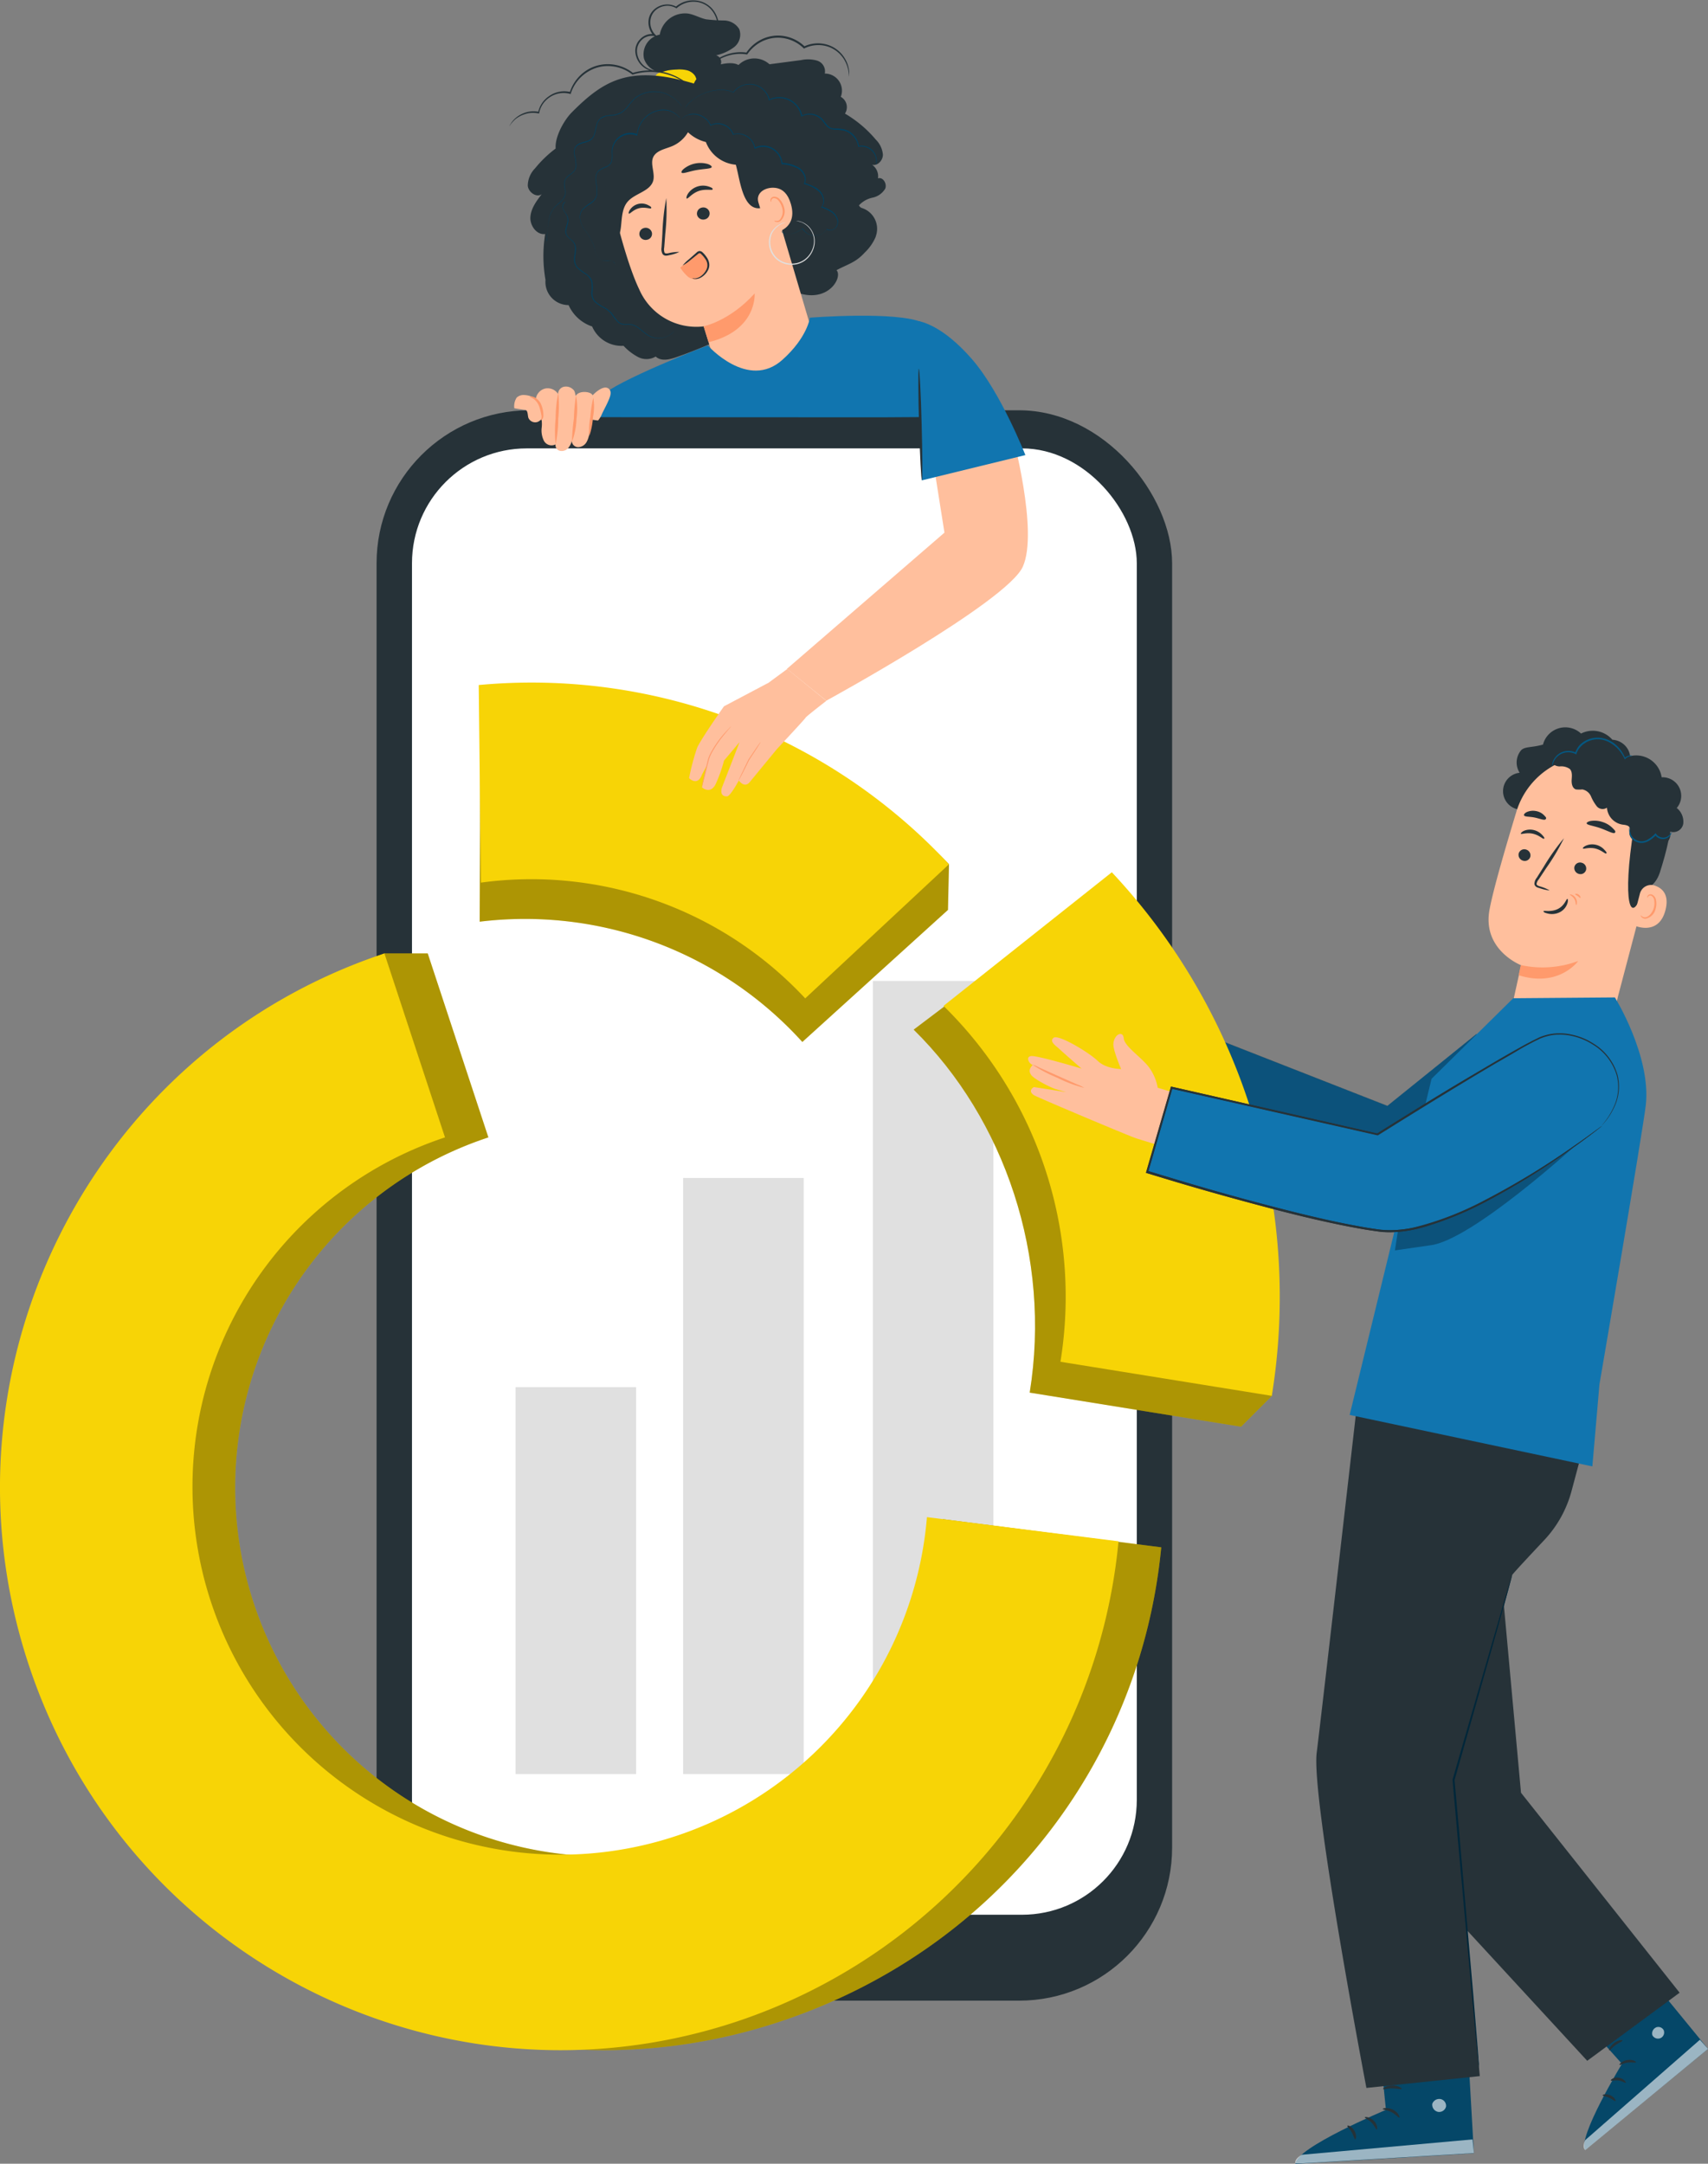 <svg xmlns="http://www.w3.org/2000/svg" viewBox="0 0 339.41 429.91"><rect x="0" y="0" width="339.41" height="429.91" fill="#808080" stroke="none"/><defs><style>.cls-1{fill:#263238;}.cls-2{fill:#fff;}.cls-3{fill:#e0e0e0;}.cls-4{fill:#1175af;}.cls-5{opacity:0.3;}.cls-6{fill:#f7d406;}.cls-7{fill:#ffbf9d;}.cls-8{fill:#ff9a6c;}.cls-9{fill:#045882;}.cls-10{fill:#054768;}.cls-11{opacity:0.6;}.cls-12{fill:#01273a;}.cls-13{fill:#024160;}</style></defs><g id="Device"><rect class="cls-1" x="74.83" y="81.52" width="158.09" height="315.99" rx="30.41"></rect><rect class="cls-2" x="81.87" y="89.09" width="144.03" height="291.35" rx="22.82"></rect><rect class="cls-3" x="102.45" y="275.62" width="23.96" height="76.87"></rect><rect class="cls-3" x="135.75" y="234.05" width="23.96" height="118.44"></rect><rect class="cls-3" x="173.45" y="194.9" width="23.96" height="157.59"></rect></g><g id="Character_4" data-name="Character 4"><polygon class="cls-4" points="293.38 205.46 275.7 219.74 243.06 206.96 235.86 220.74 271.49 238.59 293.06 234.12 302.55 212.27 293.38 205.46"></polygon><path class="cls-1" d="M527.29,293.17h0l-35.64-17.85h0l7.21-13.8h0l32.65,12.78L549.16,260h0l9.18,6.83h0l-9.49,21.87h0ZM549.17,260l-17.66,14.28h0l-32.64-12.78-7.18,13.74,35.61,17.84,21.56-4.47,9.47-21.82Z" transform="translate(-255.8 -54.56)"></path><g class="cls-5"><polygon points="293.38 205.46 275.7 219.74 243.06 206.96 235.86 220.74 271.49 238.59 293.06 234.12 302.55 212.27 293.38 205.46"></polygon></g><path class="cls-6" d="M470.63,234l-33.27,25.14c18.1,17.78,27.41,45.17,23.06,72.12l42,6.77,6.11-6.11C512.6,294.88,494.49,259.51,470.63,234Z" transform="translate(-255.8 -54.56)"></path><g class="cls-5"><path d="M470.63,234l-33.27,25.14c18.1,17.78,27.41,45.17,23.06,72.12l42,6.77,6.11-6.11C512.6,294.88,494.49,259.51,470.63,234Z" transform="translate(-255.8 -54.56)"></path></g><path class="cls-6" d="M476.74,227.87l-33.45,26.55a80.88,80.88,0,0,1,23.24,70.71l42,6.77A123.28,123.28,0,0,0,476.74,227.87Z" transform="translate(-255.8 -54.56)"></path><path class="cls-1" d="M579.63,204.25a3.79,3.79,0,0,0-3.42-2.71,5.16,5.16,0,0,0-6.23-1.23,4.58,4.58,0,0,0-7.56,2.19c-2.19.63-3.58.35-4.34,1.12a3.78,3.78,0,0,0-.3,4.48,3.68,3.68,0,0,0,0,7.32L578,208.31A3.78,3.78,0,0,0,579.63,204.25Z" transform="translate(-255.8 -54.56)"></path><path class="cls-7" d="M557.14,215.81a15.62,15.62,0,0,1,18.27-10.72l.79.17c8.42,2.36,11.12,10.82,8.54,19.16l-7.42,28.12L577,253.9l-20.53-.34,1.6-7.22s-7.92-3.06-6.23-11.28C552.6,231.09,554.94,223.06,557.14,215.81Z" transform="translate(-255.8 -54.56)"></path><path class="cls-8" d="M558,246.31a20.36,20.36,0,0,0,11.42-.81s-3.81,5.35-11.83,2.83Z" transform="translate(-255.8 -54.56)"></path><path class="cls-1" d="M557.59,224.15a1.2,1.2,0,0,0,.88,1.42,1.14,1.14,0,0,0,1.43-.79,1.2,1.2,0,0,0-.87-1.43A1.15,1.15,0,0,0,557.59,224.15Z" transform="translate(-255.8 -54.56)"></path><path class="cls-1" d="M558,220.21c.11.18,1.14-.28,2.4,0s2,1.1,2.21,1,0-.36-.34-.74a3.33,3.33,0,0,0-1.74-1,3.16,3.16,0,0,0-1.95.19C558.16,219.88,558,220.12,558,220.21Z" transform="translate(-255.8 -54.56)"></path><path class="cls-1" d="M568.67,226.77a1.2,1.2,0,0,0,.87,1.42,1.14,1.14,0,0,0,1.44-.79,1.18,1.18,0,0,0-.87-1.42A1.15,1.15,0,0,0,568.67,226.77Z" transform="translate(-255.8 -54.56)"></path><path class="cls-1" d="M570.35,223.14c.11.18,1.14-.28,2.4,0s2,1.11,2.22,1,0-.36-.35-.74a3.3,3.3,0,0,0-1.73-1,3.14,3.14,0,0,0-1.95.19C570.49,222.8,570.3,223.05,570.35,223.14Z" transform="translate(-255.8 -54.56)"></path><path class="cls-1" d="M563.75,231.48a8.44,8.44,0,0,0-2-.82c-.31-.1-.6-.23-.61-.46a1.72,1.72,0,0,1,.43-.91l1.48-2.24a42.53,42.53,0,0,0,3.53-5.94,44,44,0,0,0-4,5.64L561.16,229a1.91,1.91,0,0,0-.44,1.22.84.84,0,0,0,.43.59,1.9,1.9,0,0,0,.53.19A8.42,8.42,0,0,0,563.75,231.48Z" transform="translate(-255.8 -54.56)"></path><path class="cls-1" d="M567.27,233.16c-.21-.06-.51,1.31-1.89,2s-2.8.25-2.85.44.26.33.87.48a3.48,3.48,0,0,0,2.37-.28,3.05,3.05,0,0,0,1.49-1.72C567.44,233.54,567.36,233.17,567.27,233.16Z" transform="translate(-255.8 -54.56)"></path><path class="cls-1" d="M571.1,218.13c0,.37,1.34.48,2.78,1s2.55,1.16,2.81.9,0-.5-.43-.93a4.81,4.81,0,0,0-2-1.21,4.94,4.94,0,0,0-2.3-.22C571.41,217.75,571.08,218,571.1,218.13Z" transform="translate(-255.8 -54.56)"></path><path class="cls-1" d="M558.65,216.56c.15.33,1.09.22,2.13.44s1.89.61,2.15.35.05-.44-.28-.79a2.94,2.94,0,0,0-1.63-.85,3.05,3.05,0,0,0-1.82.2C558.76,216.13,558.58,216.4,558.65,216.56Z" transform="translate(-255.8 -54.56)"></path><path class="cls-1" d="M558.74,211.7s3.28-4.66,6-5.32c3.31-.8,3.88,2.77,6.91,2.59s6.19-.94,8.63,1.9c2.66,3.11.8,4.48.2,8.16-2.4,14.91-.62,19.66,1.66,12.89.25-.74,2.49-.89,3.5-4,1.31-4.08,2.58-9.11,2.29-12.27-.24-2.66-1.29-4.69-3.42-7.14-3.37-3.88-8.88-5.14-12.72-5.58S559.8,205.2,558.74,211.7Z" transform="translate(-255.8 -54.56)"></path><path class="cls-7" d="M581.68,232.11a2.29,2.29,0,0,1,2.87-1.62c1.5.48,3,1.72,2.22,4.85-1.4,5.57-6.69,3-6.66,2.85S581.08,234.43,581.68,232.11Z" transform="translate(-255.8 -54.56)"></path><path class="cls-8" d="M581.84,236.4s.08.1.23.21a.94.94,0,0,0,.72.2c.64-.07,1.37-.88,1.65-1.87a3.49,3.49,0,0,0,.08-1.46,1.16,1.16,0,0,0-.55-.93.5.5,0,0,0-.63.13c-.12.13-.11.25-.14.26s-.1-.13,0-.35a.63.63,0,0,1,.31-.29.79.79,0,0,1,.57,0,1.42,1.42,0,0,1,.8,1.12,3.36,3.36,0,0,1-.06,1.63,2.57,2.57,0,0,1-2,2.05,1,1,0,0,1-.85-.37C581.82,236.54,581.82,236.41,581.84,236.4Z" transform="translate(-255.8 -54.56)"></path><path class="cls-1" d="M583.94,221.24a5.61,5.61,0,0,1-2.61.58,1.88,1.88,0,0,1-1.75-1.73c0-.41.21-.84,0-1.19s-.82-.44-1.3-.49a3.66,3.66,0,0,1-3.15-3.37,1.53,1.53,0,0,1-2-.25,8.47,8.47,0,0,1-1.17-2,2.37,2.37,0,0,0-1.72-1.38,6,6,0,0,1-1.27,0c-.73-.23-.9-1.17-.85-1.92s.15-1.63-.39-2.16a3,3,0,0,0-2-.49c-.7,0-1.54-.4-1.57-1.1a1.4,1.4,0,0,1,.47-1,3.73,3.73,0,0,1,4.59-.44,5,5,0,0,1,9.24,1A5.11,5.11,0,0,1,586,209,3.7,3.7,0,0,1,589,215.1a3.48,3.48,0,0,1,1.29,3.14,2,2,0,0,1-2.66,1.53,2,2,0,0,1-3.9,1.24" transform="translate(-255.8 -54.56)"></path><path class="cls-9" d="M588,219.85s0,.49-.58,1a1.83,1.83,0,0,1-1.27.42,2,2,0,0,1-1.49-.81l.24,0a5.67,5.67,0,0,1-1.42,1.15,3.36,3.36,0,0,1-1.16.41,2.2,2.2,0,0,1-1.15-.14,2.28,2.28,0,0,1-1.42-1.28,3.31,3.31,0,0,1-.2-1.26,1.15,1.15,0,0,1,.06-.46s0,.16.07.45a3.91,3.91,0,0,0,.29,1.18,2.33,2.33,0,0,0,3.35.81,5.83,5.83,0,0,0,1.35-1.08l.13-.14.11.16a1.73,1.73,0,0,0,1.26.72,1.63,1.63,0,0,0,1.13-.31A2.7,2.7,0,0,0,588,219.85Z" transform="translate(-255.8 -54.56)"></path><path class="cls-9" d="M580.19,204.75s-.15,0-.42.06a1.87,1.87,0,0,0-1,.55l-.09.09-.06-.12a7.07,7.07,0,0,0-2.23-2.78,5.72,5.72,0,0,0-2.1-1,4.7,4.7,0,0,0-4.22,1.2,3.77,3.77,0,0,0-1,1.55l0,.17-.16-.08a3.17,3.17,0,0,0-2.39-.22,3.13,3.13,0,0,0-1.57,1.08,4.11,4.11,0,0,0-.71,1.59s0-.17,0-.48a3.15,3.15,0,0,1,.53-1.22,3.29,3.29,0,0,1,1.64-1.22,3.44,3.44,0,0,1,2.61.2l-.22.09a4.17,4.17,0,0,1,1-1.7,5,5,0,0,1,1.82-1.11,4.91,4.91,0,0,1,2.7-.16,5.7,5.7,0,0,1,2.2,1,6.8,6.8,0,0,1,2.22,2.94l-.14,0a2,2,0,0,1,1.14-.52A.87.87,0,0,1,580.19,204.75Z" transform="translate(-255.8 -54.56)"></path><path class="cls-8" d="M569,234.39c-.09,0,0-.62-.36-1.21s-.93-.8-.9-.89.18,0,.42.05a1.61,1.61,0,0,1,.76.67,1.65,1.65,0,0,1,.24,1C569.14,234.26,569.05,234.4,569,234.39Z" transform="translate(-255.8 -54.56)"></path><path class="cls-8" d="M569.85,233c-.09,0-.25-.21-.52-.4s-.54-.3-.53-.39.38-.15.73.12S569.93,232.93,569.85,233Z" transform="translate(-255.8 -54.56)"></path><path class="cls-7" d="M485.86,270.69a9.77,9.77,0,0,0-1.62-3.91c-1.38-2-5-4.28-5.13-5.9s-1.92-.86-2.06,1.09c-.09,1.25,1.54,5,1.54,5s-3,0-4.67-1.63-7.79-5.33-8.75-4.58.57,1.66,1.21,2.28,4.35,3.84,4.35,3.84-8.76-2.62-10-2.49-.37,1.54.18,1.7c.35.11-1.05.75-.24,2,.55.87,4,2.61,5,2.89l2,.57-6.41-1s-1.34.7,0,1.61c.61.4,18.81,8.08,20.26,8.55,2.5.81,6.09,1.84,6.09,1.84l2.81-10.51Z" transform="translate(-255.8 -54.56)"></path><path class="cls-8" d="M460.93,266.08a28.58,28.58,0,0,0,5,2.63,26,26,0,0,0,5.33,2,7.33,7.33,0,0,0-1.5-.72l-3.66-1.63-3.66-1.64A7.49,7.49,0,0,0,460.93,266.08Z" transform="translate(-255.8 -54.56)"></path><path class="cls-10" d="M547.15,455.39l1.54,27-35.48,2.13c0-3.22,18-10.75,18-10.75l-1.74-17.23Z" transform="translate(-255.8 -54.56)"></path><g class="cls-11"><path class="cls-2" d="M542.05,471.62a1.37,1.37,0,0,1,1.1,1.5,1.4,1.4,0,0,1-1.57,1.05,1.45,1.45,0,0,1-1.16-1.6,1.47,1.47,0,0,1,1.76-.92" transform="translate(-255.8 -54.56)"></path></g><g class="cls-11"><path class="cls-2" d="M548.69,482.35l-.27-2.71-33.91,3.05s-1.54.74-1.3,1.79Z" transform="translate(-255.8 -54.56)"></path></g><path class="cls-1" d="M530.58,473.59c0,.17.89.19,1.78.66s1.38,1.14,1.53,1.07-.16-1-1.24-1.57S530.54,473.44,530.58,473.59Z" transform="translate(-255.8 -54.56)"></path><path class="cls-1" d="M527,475.27c0,.16.74.39,1.37,1.05s.85,1.38,1,1.36.23-.95-.57-1.75S527,475.11,527,475.27Z" transform="translate(-255.8 -54.56)"></path><path class="cls-1" d="M525.1,479.61c.16,0,.35-.81-.15-1.68s-1.33-1.18-1.4-1,.47.59.87,1.31S524.93,479.6,525.1,479.61Z" transform="translate(-255.8 -54.56)"></path><path class="cls-1" d="M530.65,469.62c.08.15.86-.13,1.84-.12s1.77.25,1.85.1-.69-.68-1.85-.67S530.55,469.5,530.65,469.62Z" transform="translate(-255.8 -54.56)"></path><path class="cls-1" d="M531.24,465.59a3.51,3.51,0,0,0,1.78-.11,8.22,8.22,0,0,0,1.82-.65,6.71,6.71,0,0,0,1-.58,2.1,2.1,0,0,0,.51-.42.68.68,0,0,0,0-.88,1,1,0,0,0-.78-.33,2.34,2.34,0,0,0-.66.13,6.68,6.68,0,0,0-1.09.42,6.54,6.54,0,0,0-1.57,1.12c-.78.77-1,1.4-1,1.42s.45-.48,1.25-1.13a7.2,7.2,0,0,1,1.53-.94,7.35,7.35,0,0,1,1-.35c.37-.12.69-.14.8,0s0,.08,0,.19a1.77,1.77,0,0,1-.37.31c-.31.21-.61.4-.91.57a10.32,10.32,0,0,1-1.68.72A13,13,0,0,0,531.24,465.59Z" transform="translate(-255.8 -54.56)"></path><path class="cls-1" d="M531.48,465.81c.07,0,.37-.58.37-1.65a5,5,0,0,0-.36-1.82,5.47,5.47,0,0,0-.51-1,1.46,1.46,0,0,0-1.19-.78.82.82,0,0,0-.71.51,2,2,0,0,0-.15.63,3.52,3.52,0,0,0,.07,1.13,3.86,3.86,0,0,0,.87,1.69c.75.83,1.48,1,1.49.92s-.57-.36-1.15-1.17a3.69,3.69,0,0,1-.66-1.54,3.14,3.14,0,0,1,0-1c0-.36.16-.66.3-.63s.49.24.66.51a5.54,5.54,0,0,1,.49.88,5.67,5.67,0,0,1,.45,1.66C531.53,465.17,531.39,465.8,531.48,465.81Z" transform="translate(-255.8 -54.56)"></path><path class="cls-10" d="M580,443.08l15.21,18.57-24.39,20.08c-1.67-2.31,7.29-17.11,7.29-17.11l-10.26-11.48Z" transform="translate(-255.8 -54.56)"></path><g class="cls-11"><path class="cls-2" d="M584.82,457.41a1.22,1.22,0,0,1,1.58.51,1.23,1.23,0,0,1-.58,1.57,1.27,1.27,0,0,1-1.66-.54,1.3,1.3,0,0,1,.78-1.58" transform="translate(-255.8 -54.56)"></path></g><g class="cls-11"><path class="cls-2" d="M595.21,461.65l-1.61-1.81-22.78,19.93s-.72,1.34,0,2Z" transform="translate(-255.8 -54.56)"></path></g><path class="cls-1" d="M577.62,464.83c.09.11.73-.33,1.62-.45s1.58.09,1.66-.05-.64-.63-1.71-.47S577.51,464.75,577.62,464.83Z" transform="translate(-255.8 -54.56)"></path><path class="cls-1" d="M575.89,467.93c.06.13.73-.1,1.53,0s1.33.55,1.44.45-.33-.8-1.33-1S575.8,467.82,575.89,467.93Z" transform="translate(-255.8 -54.56)"></path><path class="cls-1" d="M576.82,472c.13-.06-.17-.76-1-1.12s-1.58-.15-1.55,0,.64.18,1.31.49S576.7,472.1,576.82,472Z" transform="translate(-255.8 -54.56)"></path><path class="cls-1" d="M575.59,461.94c.13.06.55-.54,1.26-1.05s1.4-.75,1.38-.9-.85-.13-1.68.49S575.46,461.9,575.59,461.94Z" transform="translate(-255.8 -54.56)"></path><path class="cls-1" d="M573.91,458.73s.56-.27,1.21-1a7.62,7.62,0,0,0,1-1.42,7.91,7.91,0,0,0,.41-.93,2.07,2.07,0,0,0,.14-.57.61.61,0,0,0-.44-.65.84.84,0,0,0-.73.18,1.81,1.81,0,0,0-.41.43,6.07,6.07,0,0,0-.56.87,5.69,5.69,0,0,0-.55,1.63,2.53,2.53,0,0,0,.06,1.53c.08,0,.07-.59.31-1.47a6.19,6.19,0,0,1,1.14-2.26c.2-.28.42-.46.58-.4s.07,0,.08.15a1.75,1.75,0,0,1-.11.42c-.11.31-.23.6-.36.88a9.26,9.26,0,0,1-.82,1.4A10.69,10.69,0,0,0,573.91,458.73Z" transform="translate(-255.8 -54.56)"></path><path class="cls-1" d="M574.2,458.77a2.33,2.33,0,0,0-.6-1.38,4.76,4.76,0,0,0-1.21-1.13,5.67,5.67,0,0,0-.89-.44,1.32,1.32,0,0,0-1.27.06.75.75,0,0,0-.24.74,2,2,0,0,0,.22.53,3.55,3.55,0,0,0,.65.78,3.5,3.5,0,0,0,1.5.76,2.12,2.12,0,0,0,1.56-.12,14,14,0,0,1-1.44-.24,3.26,3.26,0,0,1-1.28-.76,3,3,0,0,1-.53-.69c-.17-.27-.23-.55-.11-.61a.91.91,0,0,1,.74,0,4.39,4.39,0,0,1,.82.38,5.15,5.15,0,0,1,1.18.95C573.9,458.28,574.12,458.8,574.2,458.77Z" transform="translate(-255.8 -54.56)"></path><path class="cls-1" d="M571.89,336.62l-3.8,14.2a22.85,22.85,0,0,1-5.43,9.75c-2.68,2.85-5.84,6.23-6.35,6.9l-11.56,43,5.11,56.59-22.53,2.35s-11-57.57-9.88-66.58,8-69.11,8-69.11l2.25-4.24Z" transform="translate(-255.8 -54.56)"></path><polygon class="cls-1" points="298.44 314.5 302.25 356.2 333.77 395.93 315.41 409.46 273.18 363.63 270.78 308.92 298.44 314.5"></polygon><path class="cls-12" d="M556.31,367.47s0,.06-.08.2l-.19.59c-.17.55-.4,1.32-.7,2.31-.59,2-1.45,4.95-2.51,8.58-2.12,7.32-5.05,17.5-8.38,29v.07c.21,2.44.44,5,.67,7.59,1.24,13.75,2.36,26.2,3.18,35.24.42,4.48.77,8.12,1,10.67.12,1.24.22,2.21.29,2.9q.06.46.09.75c0,.17,0,.26,0,.26a.86.86,0,0,0,0-.26c0-.19,0-.44,0-.76-.06-.69-.13-1.66-.22-2.9l-.88-10.69c-.79-9-1.87-21.49-3.06-35.25-.24-2.6-.46-5.15-.68-7.58v.07c3.28-11.55,6.17-21.74,8.25-29.08l2.39-8.61.63-2.33c.07-.25.12-.45.16-.6S556.31,367.47,556.31,367.47Z" transform="translate(-255.8 -54.56)"></path><path class="cls-4" d="M576.71,252.74s7.22,11.66,6.14,21.38c-.54,4.91-9.21,55.49-9.21,55.49l-1.41,16.31L524,335.69l6-24.58,10.28-42.21,16.23-16Z" transform="translate(-255.8 -54.56)"></path><g class="cls-5"><path d="M569.39,281.69S548.14,301.16,539.93,302L533,303l.6-3.91Z" transform="translate(-255.8 -54.56)"></path></g><path class="cls-4" d="M574.13,278.18S545.06,301,530,299.06s-46.2-11.66-46.2-11.66l4.85-16.73,40.92,9.27S556,263.38,561.77,260.8C570.29,257,583.75,267.19,574.13,278.18Z" transform="translate(-255.8 -54.56)"></path><path class="cls-1" d="M574.13,278.18l.22-.24c.14-.17.34-.42.61-.73a14.2,14.2,0,0,0,1.85-3.19,9.36,9.36,0,0,0,.43-5.85,10.81,10.81,0,0,0-4.76-6.24,12.78,12.78,0,0,0-4.36-1.8,10.47,10.47,0,0,0-2.52-.26,9.46,9.46,0,0,0-2.62.36,10,10,0,0,0-1.3.45l-1.24.61c-.82.43-1.66.86-2.5,1.34-1.68.93-3.4,1.92-5.17,2.95-7.07,4.15-14.91,8.95-23.34,14.2l.14,0-40.92-9.3-.19,0,0,.19c-.23.81-.49,1.69-.74,2.57-1.41,4.85-2.79,9.63-4.11,14.16l-.05.19.19.06c6.58,2,13,3.88,19.21,5.56s12.19,3.22,17.92,4.43c2.87.61,5.67,1.16,8.41,1.54a20.44,20.44,0,0,0,8-.47,61.09,61.09,0,0,0,13.36-5.2,151.31,151.31,0,0,0,17.53-10.79c2-1.4,3.47-2.52,4.47-3.28l1.14-.89.37-.31-.4.28-1.15.85c-1,.75-2.54,1.85-4.52,3.23A155.09,155.09,0,0,1,550.5,293.2a61.11,61.11,0,0,1-13.31,5.14,20.24,20.24,0,0,1-7.9.44c-2.73-.38-5.52-.94-8.38-1.55-5.72-1.23-11.7-2.77-17.9-4.45s-12.61-3.56-19.19-5.58l.14.25c1.31-4.53,2.7-9.31,4.1-14.16.26-.88.51-1.76.75-2.57l-.25.15,40.93,9.26h.07l.07,0c8.42-5.26,16.25-10.08,23.3-14.24,1.76-1,3.48-2,5.15-3,.84-.48,1.67-.91,2.49-1.35l1.23-.6a9.78,9.78,0,0,1,1.25-.44,9,9,0,0,1,2.55-.37,11.13,11.13,0,0,1,2.47.24,12.66,12.66,0,0,1,4.28,1.75,10.67,10.67,0,0,1,4.72,6.1,9.29,9.29,0,0,1-.37,5.76,14.72,14.72,0,0,1-1.79,3.19l-.59.75Z" transform="translate(-255.8 -54.56)"></path><path class="cls-1" d="M551.25,266.66l-.4.2c-.26.13-.65.33-1.15.61-1,.55-2.48,1.4-4.37,2.52-3.77,2.24-9.19,5.58-15.88,9.83l.11,0-40.91-9.33-.18,0-.05.18-4.86,16.73-.05.19.19.06,6,1.82c6,1.79,12,3.44,17.69,4.95s11.31,2.87,16.67,3.9c1.35.24,2.66.51,4,.69l2,.29a16.25,16.25,0,0,0,2,.1,27.26,27.26,0,0,0,7.43-1.24,70.27,70.27,0,0,0,12.42-5.28,152.21,152.21,0,0,0,16.57-10.34c1.88-1.33,3.31-2.41,4.27-3.15l1.09-.85.36-.3s-.13.08-.38.27l-1.12.82c-1,.71-2.42,1.77-4.31,3.08a159.85,159.85,0,0,1-16.62,10.21,69.4,69.4,0,0,1-12.38,5.21A27.16,27.16,0,0,1,532,299a15.6,15.6,0,0,1-1.93-.1l-1.95-.29c-1.31-.18-2.63-.47-4-.7-5.34-1-10.9-2.42-16.63-3.92s-11.65-3.17-17.68-5l-6-1.81.14.25c1.66-5.75,3.28-11.34,4.84-16.73l-.24.14,40.94,9.22h0l.05,0c6.67-4.28,12.07-7.66,15.81-9.94,1.87-1.14,3.33-2,4.33-2.58l1.13-.65C551.12,266.75,551.25,266.66,551.25,266.66Z" transform="translate(-255.8 -54.56)"></path></g><g id="Character_3" data-name="Character 3"><path class="cls-1" d="M383.76,66.16a4,4,0,0,1,3.15-4.72,5.09,5.09,0,0,1,5.66-4.18c1.23.21,2.33.88,3.55,1.14a32.77,32.77,0,0,0,3.58.23,3.61,3.61,0,0,1,3,1.71,3.15,3.15,0,0,1-1,3.57,9.1,9.1,0,0,1-3.6,1.64,1.38,1.38,0,0,1,1,1.54,2.73,2.73,0,0,1-1,1.67,6.06,6.06,0,0,1-6.24,1l-3-1A4,4,0,0,1,383.76,66.16Z" transform="translate(-255.8 -54.56)"></path><path class="cls-6" d="M392.37,71.94a1.33,1.33,0,0,0,1.65-.62,1.77,1.77,0,0,0-.2-1.82,2.77,2.77,0,0,0-1.61-1,6.52,6.52,0,0,0-1.92-.12,12.17,12.17,0,0,0-3,.45,2.32,2.32,0,0,0-.94.47,1,1,0,0,0-.34.94c.12.49.66.71,1.14.86a31.39,31.39,0,0,0,5.43,1.14" transform="translate(-255.8 -54.56)"></path><path class="cls-1" d="M393.66,71.21c1.35-3.26,7-4.87,8.89-3.73a4.46,4.46,0,0,1,6.16-.15L415,66.5a6.48,6.48,0,0,1,3.22.12,2.23,2.23,0,0,1,1.48,2.56,3.39,3.39,0,0,1,3.18,4.62,2.35,2.35,0,0,1,.83,3.33,23.59,23.59,0,0,1,6.13,5.17,4.79,4.79,0,0,1,1.41,3c0,1.13-1.07,2.28-2.15,2A2.77,2.77,0,0,1,430.27,90c1-.34,1.85,1.09,1.43,2.06a3.84,3.84,0,0,1-2.5,1.77,5.13,5.13,0,0,0-2.71,1.53,1,1,0,0,0,.55.52,4.34,4.34,0,0,1,2.92,5.23l-.17.57a9.45,9.45,0,0,1-2.15,3.06c-1.82,2-3.24,2.24-5.61,3.5,1.26,1.37-1.51,6.42-7.44,4.58a95.25,95.25,0,0,1-24.35,12.69c-1.37.49-3.08.9-4.14-.11a3.6,3.6,0,0,1-3.5.1,10.92,10.92,0,0,1-2.89-2.23,6.36,6.36,0,0,1-6.24-3.84,7.86,7.86,0,0,1-4.68-4.25,4.6,4.6,0,0,1-4.59-5,27.64,27.64,0,0,1-.07-9.12c-1.69.22-3.05-1.68-2.93-3.39s1.2-3.17,2.25-4.52c-1.06.73-2.62-.38-2.77-1.66a5,5,0,0,1,1.45-3.49,23.07,23.07,0,0,1,4.09-3.93c-.19-2.27,1.61-5.58,3.22-7.2,6.48-6.52,11.63-9.43,24.22-5.72" transform="translate(-255.8 -54.56)"></path><path class="cls-7" d="M405.51,81a3.36,3.36,0,0,0-3.87-2.4l-18.44.84c-5.66,1.08-7.26,8.93-5.95,14.54,1.47,6.23,3.5,13.78,5.6,18.13a12.38,12.38,0,0,0,12.78,7.3s2.06,6.64,2.06,6.64l2.34,7.75c2.47-1.23,18-10.41,18-10.41Z" transform="translate(-255.8 -54.56)"></path><path class="cls-1" d="M390.81,104.62a8.55,8.55,0,0,0-2.17.25c-.33.06-.66.09-.78-.11a1.82,1.82,0,0,1-.07-1c.07-.87.14-1.79.21-2.75a43.56,43.56,0,0,0,.2-7.09,45.7,45.7,0,0,0-.77,7.06c-.06,1-.11,1.88-.17,2.75a2,2,0,0,0,.22,1.32.82.82,0,0,0,.67.31,2.36,2.36,0,0,0,.58-.09A8.45,8.45,0,0,0,390.81,104.62Z" transform="translate(-255.8 -54.56)"></path><path class="cls-8" d="M395.63,119.39s5.13-1,10.13-6.52c0,0,.59,7.28-9.15,9.69Z" transform="translate(-255.8 -54.56)"></path><path class="cls-1" d="M391.24,88.85c.23.31,1.45-.23,3-.5s2.87-.23,3-.6c0-.17-.26-.43-.85-.62a5.28,5.28,0,0,0-4.53.84C391.33,88.35,391.14,88.71,391.24,88.85Z" transform="translate(-255.8 -54.56)"></path><path class="cls-1" d="M379.18,92.87c.31.22,1.09-.34,2.14-.67s2-.39,2.11-.76c0-.17-.18-.41-.65-.57A3.26,3.26,0,0,0,379.36,92C379.07,92.43,379,92.76,379.18,92.87Z" transform="translate(-255.8 -54.56)"></path><path class="cls-1" d="M374.72,99.73a6.63,6.63,0,0,1,.13-4.42c.33-.75.85-1.42,1.11-2.2.54-1.7-.25-3.5-.39-5.27a7.23,7.23,0,0,1,2.61-6.08c1.49-1.2,3.43-1.8,4.73-3.2.95-1,1.47-2.43,2.48-3.41,2-1.91,5.14-1.66,7.83-1.12,1.07,1.62.49,3.54-.08,5.39a6.69,6.69,0,0,1-3.75,4.17c-1.38.58-3.14.84-3.78,2.19s.39,3.15,0,4.67c-.62,2.17-3.64,2.49-5.1,4.2-1.12,1.33-1.12,3.24-1.32,5s-.88,3.71-2.55,4.21A19.64,19.64,0,0,1,374.72,99.73Z" transform="translate(-255.8 -54.56)"></path><path class="cls-1" d="M390.83,78.49a34,34,0,0,1,12.87-2.07,6.26,6.26,0,0,1,3.71,1,6.12,6.12,0,0,1,1.73,2.91c1.15,3.4,1.24,8,1.05,11.6l-3.34,4c-3.52.37-4-5.77-4.83-8.64a7,7,0,0,1-5.95-4.51A7.82,7.82,0,0,1,390.83,78.49Z" transform="translate(-255.8 -54.56)"></path><path class="cls-7" d="M406.49,94.72c-.56-2,1.69-3.19,3.7-2.78,1.11.23,2.18,1.07,2.78,3.17,1.61,5.59-4.33,6-4.39,5.9S407.13,97,406.49,94.72Z" transform="translate(-255.8 -54.56)"></path><path class="cls-8" d="M409.68,98.39s.11,0,.3.07a1,1,0,0,0,.73-.19,2.52,2.52,0,0,0,.5-2.49,3.4,3.4,0,0,0-.68-1.31,1.18,1.18,0,0,0-.95-.54.54.54,0,0,0-.5.44c0,.17,0,.27,0,.29s-.15-.06-.17-.3a.62.62,0,0,1,.12-.41.75.75,0,0,1,.49-.3,1.41,1.41,0,0,1,1.27.57,3.5,3.5,0,0,1,.79,1.46,2.64,2.64,0,0,1-.73,2.83,1.11,1.11,0,0,1-.93.11C409.73,98.53,409.66,98.41,409.68,98.39Z" transform="translate(-255.8 -54.56)"></path><path class="cls-13" d="M411.1,100.48s0,0,0,.07a.63.63,0,0,0,.14.18,1.32,1.32,0,0,0,.84.35,3.6,3.6,0,0,0,1.45-.19,4.85,4.85,0,0,0,.86-.37,3.17,3.17,0,0,0,.86-.63h-.08a3,3,0,0,0,2.15,1.48,2.91,2.91,0,0,0,2.8-1.27l-.1,0a1.22,1.22,0,0,0,.89.22,1.6,1.6,0,0,0,.86-.38,1.5,1.5,0,0,0,.51-.83,1.89,1.89,0,0,0,0-1,3,3,0,0,0-1.23-1.62,9,9,0,0,0-1.94-.9l0,.13a2,2,0,0,0,.41-1.61,3,3,0,0,0-.72-1.56,4.63,4.63,0,0,0-1.44-1,14.17,14.17,0,0,0-1.68-.64l.05.12a2.21,2.21,0,0,0,0-1.78,3.14,3.14,0,0,0-1.19-1.41,7.83,7.83,0,0,0-3.33-.93l.08.08a3.85,3.85,0,0,0-5.53-3.1l.12.06a3.48,3.48,0,0,0-4.4-2.73l.1,0a3.28,3.28,0,0,0-2.09-2,3.15,3.15,0,0,0-2.51.17l.08,0a3.16,3.16,0,0,0-.94-1.25,4,4,0,0,0-1.18-.71,3.3,3.3,0,0,0-2.16-.15l-.21.06-.19.08a3.42,3.42,0,0,0-.33.16,3.68,3.68,0,0,0-.47.33l-.26.24-.09.08.1-.07.27-.22a3.75,3.75,0,0,1,.47-.32,2.52,2.52,0,0,1,.33-.15l.19-.08.21,0a3.27,3.27,0,0,1,2.1.17,3.86,3.86,0,0,1,1.16.71,3.06,3.06,0,0,1,.89,1.21l0,.06.05,0a3.05,3.05,0,0,1,2.42-.15,3.11,3.11,0,0,1,2,1.88l0,.07.07,0a3.14,3.14,0,0,1,2.59.32A3.19,3.19,0,0,1,405.72,84l0,.12.1,0a3.69,3.69,0,0,1,5.28,3v.07h.07a7.68,7.68,0,0,1,3.25.9,3,3,0,0,1,1.13,1.33,2,2,0,0,1,0,1.64l0,.09.09,0a6.71,6.71,0,0,1,3.05,1.62,2.83,2.83,0,0,1,.69,1.47,1.89,1.89,0,0,1-.37,1.47l-.08.09.11,0a9,9,0,0,1,1.91.88,2.83,2.83,0,0,1,1.18,1.53,1.57,1.57,0,0,1-.42,1.68,1.28,1.28,0,0,1-1.57.16l-.06,0,0,.07a2.83,2.83,0,0,1-2.67,1.23,2.86,2.86,0,0,1-2.08-1.41l0-.06,0,0a3.46,3.46,0,0,1-.83.62,5.53,5.53,0,0,1-.84.37,3.52,3.52,0,0,1-1.42.21,1.41,1.41,0,0,1-.83-.31A2.51,2.51,0,0,1,411.1,100.48Z" transform="translate(-255.8 -54.56)"></path><path class="cls-13" d="M429.91,87.27a2.09,2.09,0,0,0,.09-.4,3.09,3.09,0,0,0-.09-1.19,3,3,0,0,0-1.06-1.56,3.06,3.06,0,0,0-2.43-.56l.07,0a4,4,0,0,0-1.44-2.53,3.88,3.88,0,0,0-1.48-.77,9.16,9.16,0,0,0-1.74-.17A3.21,3.21,0,0,1,421,80a1.84,1.84,0,0,1-.74-.5c-.43-.44-.72-1-1.23-1.49a3.54,3.54,0,0,0-3.92-.48l.13.06a4.66,4.66,0,0,0-6.62-3.26l.13.06a4.09,4.09,0,0,0-7.27-1.5l.09,0a5.74,5.74,0,0,0-2.32-.5,9,9,0,0,0-2.13.24,9.63,9.63,0,0,0-3.17,1.37,6.78,6.78,0,0,0-1.65,1.48,3.84,3.84,0,0,0-.33.48l-.1.17s.15-.23.47-.62A7.07,7.07,0,0,1,394,74a9.82,9.82,0,0,1,3.15-1.32,8.31,8.31,0,0,1,2.1-.22,5.55,5.55,0,0,1,2.26.49l.06,0,0,0a3.93,3.93,0,0,1,7,1.45l0,.1.1,0A4.49,4.49,0,0,1,415,77.59l0,.11.1,0a3.36,3.36,0,0,1,3.73.45c.48.42.77,1,1.23,1.48a2.12,2.12,0,0,0,.79.53,3.26,3.26,0,0,0,.91.18,9.48,9.48,0,0,1,1.73.17,3.74,3.74,0,0,1,1.42.72,3.86,3.86,0,0,1,1.42,2.44v.06h.06a3,3,0,0,1,2.35.53,2.92,2.92,0,0,1,1.05,1.5,3.32,3.32,0,0,1,.12,1.17C429.94,87.14,429.9,87.27,429.91,87.27Z" transform="translate(-255.8 -54.56)"></path><path class="cls-13" d="M378,107.21a.58.58,0,0,0-.14-.45,1.06,1.06,0,0,0-.48-.34,2,2,0,0,0-.8-.11,3.31,3.31,0,0,1-1,0,1.79,1.79,0,0,1-.92-.67,3.44,3.44,0,0,1-.58-1.2c-.14-.46-.24-1-.42-1.48a15.9,15.9,0,0,0-1.84-3,4.89,4.89,0,0,1-.71-1.78,2.35,2.35,0,0,1,.45-1.89,8.46,8.46,0,0,1,1.7-1.32,3.7,3.7,0,0,0,.82-.81,2.3,2.3,0,0,0,.38-1.11,11,11,0,0,0-.18-2.36,3.82,3.82,0,0,1,0-1.17,1.75,1.75,0,0,1,.55-1,6,6,0,0,1,1.45-.74,2.69,2.69,0,0,0,.7-.47,1.55,1.55,0,0,0,.42-.72,5.43,5.43,0,0,0,.08-1.6,3.51,3.51,0,0,1,.26-1.48,3.45,3.45,0,0,1,2-2,3.59,3.59,0,0,1,2.62,0l.1,0v-.1a5.53,5.53,0,0,1,2.26-4,5.21,5.21,0,0,1,1.78-.8,4.74,4.74,0,0,1,1.65-.11,4,4,0,0,1,2.12.91,2.73,2.73,0,0,1,.45.42l.11.11.05,0,0,0-.1-.12a3.56,3.56,0,0,0-.44-.44,4.11,4.11,0,0,0-2.14-1,4.5,4.5,0,0,0-1.69.1,5.1,5.1,0,0,0-1.82.8,5.63,5.63,0,0,0-2.34,4l.1-.06a3.7,3.7,0,0,0-2.74,0A3.74,3.74,0,0,0,377.38,85a5.71,5.71,0,0,1-.08,1.55,1.67,1.67,0,0,1-1,1.08,6.7,6.7,0,0,0-1.48.76,2,2,0,0,0-.62,1.1,3.84,3.84,0,0,0,0,1.22,11.62,11.62,0,0,1,.18,2.32,2.19,2.19,0,0,1-.35,1,3.52,3.52,0,0,1-.78.76,8.81,8.81,0,0,0-1.72,1.36,2.31,2.31,0,0,0-.47,1,3.09,3.09,0,0,0,0,1,4.94,4.94,0,0,0,.74,1.83,15.15,15.15,0,0,1,1.84,3c.18.5.28,1,.43,1.46a3.69,3.69,0,0,0,.61,1.24,2,2,0,0,0,1,.68,3.51,3.51,0,0,0,1,0,2.05,2.05,0,0,1,.77.08,1.14,1.14,0,0,1,.47.32A.77.77,0,0,1,378,107.21Z" transform="translate(-255.8 -54.56)"></path><path class="cls-13" d="M364.4,102.47s0,0,0-.12l.05-.36c0-.33.08-.79.14-1.39s.12-1.34.27-2.18A5.23,5.23,0,0,1,366,95.8c.36-.39.82-.73,1.25-1.14a3.69,3.69,0,0,0,.6-.7,2,2,0,0,0,.3-.92c.06-.66-.15-1.3-.15-2a1.65,1.65,0,0,1,.26-.94,3.17,3.17,0,0,1,.74-.72,5.48,5.48,0,0,0,.83-.71,1.8,1.8,0,0,0,.48-1,8.87,8.87,0,0,0-.28-2.29,2.69,2.69,0,0,1,0-1.13,1.44,1.44,0,0,1,.67-.88c.67-.4,1.53-.42,2.29-.83a2.07,2.07,0,0,0,.85-.93,5.8,5.8,0,0,0,.36-1.19c.08-.39.15-.78.26-1.15a2.35,2.35,0,0,1,.57-1,3.37,3.37,0,0,1,2.07-.71,5.11,5.11,0,0,0,2.15-.55,6.23,6.23,0,0,0,1.52-1.46,9.21,9.21,0,0,1,1.29-1.46,6,6,0,0,1,3.22-1.25,6.37,6.37,0,0,1,2.84.39,7.3,7.3,0,0,1,1.89,1.1,8.86,8.86,0,0,1,1,1l.24.27q.08.11.09.09l-.08-.1-.22-.28a7.65,7.65,0,0,0-1-1,6.89,6.89,0,0,0-1.89-1.14,6.58,6.58,0,0,0-2.89-.43A6.19,6.19,0,0,0,382,74a9.83,9.83,0,0,0-1.32,1.48,5.93,5.93,0,0,1-1.49,1.42,4.88,4.88,0,0,1-2.08.52,9.19,9.19,0,0,0-1.13.19,2.42,2.42,0,0,0-1,.57,2.39,2.39,0,0,0-.61,1,10.09,10.09,0,0,0-.28,1.18,5.53,5.53,0,0,1-.33,1.14,1.86,1.86,0,0,1-.79.85c-.7.39-1.57.41-2.29.84a1.64,1.64,0,0,0-.75,1,3.08,3.08,0,0,0,0,1.21,8.43,8.43,0,0,1,.28,2.24,1.66,1.66,0,0,1-.43.95,6.08,6.08,0,0,1-.81.7,3.05,3.05,0,0,0-.77.75,1.83,1.83,0,0,0-.29,1c0,.69.22,1.33.17,2a2.38,2.38,0,0,1-.85,1.53c-.42.4-.88.75-1.25,1.16a5.28,5.28,0,0,0-1.15,2.68c-.14.85-.18,1.59-.23,2.2s-.09,1.06-.12,1.39c0,.15,0,.27,0,.36A1.09,1.09,0,0,0,364.4,102.47Z" transform="translate(-255.8 -54.56)"></path><path class="cls-13" d="M368.22,94.68l-.11,0a.88.88,0,0,0-.27.17,1.26,1.26,0,0,0-.2,1.16,3,3,0,0,0,.4.78,3.22,3.22,0,0,1,.48.9,2.26,2.26,0,0,1,0,1.15c-.1.4-.25.82-.33,1.29a1.65,1.65,0,0,0,.35,1.43c.33.4.81.68,1.14,1.09a2.2,2.2,0,0,1,.39,1.56c0,.58-.18,1.17-.19,1.8a2.58,2.58,0,0,0,.14,1,2.39,2.39,0,0,0,.53.84,11,11,0,0,0,1.59,1.19,2.74,2.74,0,0,1,1.19,1.53,9.14,9.14,0,0,1,0,2.09,2.86,2.86,0,0,0,.15,1.08,2.34,2.34,0,0,0,.6.89,8.56,8.56,0,0,0,1.73,1.13,4.74,4.74,0,0,1,1.5,1.22,14.34,14.34,0,0,0,1.17,1.5,2.16,2.16,0,0,0,.8.5,2.58,2.58,0,0,0,.91.1,8,8,0,0,1,.85,0,3,3,0,0,1,.79.2,6.18,6.18,0,0,1,1.31.86c.39.32.77.64,1.16.91a4,4,0,0,0,2.4.73,4.33,4.33,0,0,0,1.85-.46,3.88,3.88,0,0,0,1-.7,2.73,2.73,0,0,0,.27-.32,4.34,4.34,0,0,1-1.28,1,4.25,4.25,0,0,1-1.82.42,3.86,3.86,0,0,1-2.33-.74c-.38-.26-.75-.58-1.15-.91a6,6,0,0,0-1.33-.88,3.29,3.29,0,0,0-.83-.23,6.46,6.46,0,0,0-.88,0,2.71,2.71,0,0,1-.85-.1,2.13,2.13,0,0,1-.74-.46,15.53,15.53,0,0,1-1.15-1.5,5,5,0,0,0-1.55-1.26,8.22,8.22,0,0,1-1.69-1.11,2.26,2.26,0,0,1-.56-.83,3,3,0,0,1-.14-1,8.92,8.92,0,0,0,0-2.13,2.24,2.24,0,0,0-.49-.94,4.18,4.18,0,0,0-.77-.69,11.24,11.24,0,0,1-1.57-1.17,2.37,2.37,0,0,1-.5-.77,2.73,2.73,0,0,1-.13-.9c0-.6.14-1.2.18-1.79a2.31,2.31,0,0,0-.42-1.66c-.36-.44-.84-.71-1.16-1.09a1.53,1.53,0,0,1-.33-1.32c.07-.45.23-.87.32-1.29a2.33,2.33,0,0,0,0-1.2,3.36,3.36,0,0,0-.5-.92,3.29,3.29,0,0,1-.41-.75,1.23,1.23,0,0,1,.17-1.12A.84.84,0,0,1,368.22,94.68Z" transform="translate(-255.8 -54.56)"></path><path class="cls-8" d="M395.39,105.07a.78.78,0,0,0-1.08-.08l-3,2.47-.33.28a8.7,8.7,0,0,0,1.46,1.74,2.31,2.31,0,0,0,1.86.53,2.57,2.57,0,0,0,1.32-.87,3,3,0,0,0,.91-2.27A4.4,4.4,0,0,0,395.39,105.07Z" transform="translate(-255.8 -54.56)"></path><path class="cls-3" d="M414,98.45a3,3,0,0,1,1,.18,3.92,3.92,0,0,1,2.1,1.72,4.12,4.12,0,0,1,.59,1.82,4.58,4.58,0,0,1-.37,2.15,4.77,4.77,0,0,1-1.46,1.93,4.48,4.48,0,0,1-2.43.91,4.67,4.67,0,0,1-2.54-.54,4.33,4.33,0,0,1-1.72-1.7,4.54,4.54,0,0,1-.19-4,4.24,4.24,0,0,1,1-1.25,4.11,4.11,0,0,1,1-.66,2.37,2.37,0,0,1,.71-.22,1.28,1.28,0,0,1,.26,0,3.38,3.38,0,0,0-.93.31,4.12,4.12,0,0,0-.94.68,4,4,0,0,0-.9,1.21,4.4,4.4,0,0,0,.22,3.82,4.13,4.13,0,0,0,1.65,1.61,4.6,4.6,0,0,0,2.42.51,4.21,4.21,0,0,0,2.3-.87,4.53,4.53,0,0,0,1.41-1.83,4.47,4.47,0,0,0,.37-2.06,4,4,0,0,0-.54-1.75,4,4,0,0,0-2-1.72A9.64,9.64,0,0,0,414,98.45Z" transform="translate(-255.8 -54.56)"></path><path class="cls-1" d="M394.33,97.29a1.26,1.26,0,0,0,1.53.86,1.21,1.21,0,0,0,.92-1.47,1.26,1.26,0,0,0-1.54-.86A1.21,1.21,0,0,0,394.33,97.29Z" transform="translate(-255.8 -54.56)"></path><path class="cls-1" d="M382.89,101.33a1.25,1.25,0,0,0,1.53.86,1.19,1.19,0,0,0,.91-1.46,1.26,1.26,0,0,0-1.53-.87A1.21,1.21,0,0,0,382.89,101.33Z" transform="translate(-255.8 -54.56)"></path><path class="cls-1" d="M380.77,97c.18.14.87-.8,2.08-1.08s2.26.22,2.35,0-.16-.37-.62-.61a2.79,2.79,0,0,0-3.54.85C380.74,96.57,380.68,96.91,380.77,97Z" transform="translate(-255.8 -54.56)"></path><path class="cls-1" d="M392.27,94c.22.13,1-1,2.36-1.48s2.69-.09,2.78-.32-.23-.39-.8-.58a3.6,3.6,0,0,0-4.11,1.44C392.19,93.56,392.16,94,392.27,94Z" transform="translate(-255.8 -54.56)"></path><path class="cls-1" d="M393.38,109.85s.15.12.47.15a2.31,2.31,0,0,0,1.31-.34,3.57,3.57,0,0,0,1.37-1.49,2.21,2.21,0,0,0,.21-1.21,2.77,2.77,0,0,0-.47-1.23,5.24,5.24,0,0,0-.83-1,.89.89,0,0,0-.66-.29,1,1,0,0,0-.58.32l-1.46,1.29a8.57,8.57,0,0,0-1.29,1.26,7.91,7.91,0,0,0,1.46-1l1.52-1.22c.3-.27.47-.31.75,0a5.64,5.64,0,0,1,.76.91,2.07,2.07,0,0,1,.26,2.07,3.54,3.54,0,0,1-1.18,1.4,2.45,2.45,0,0,1-1.17.43A3,3,0,0,0,393.38,109.85Z" transform="translate(-255.8 -54.56)"></path><path class="cls-1" d="M357,79.65a7.66,7.66,0,0,1,1.19-1.39,5.73,5.73,0,0,1,1.85-1,5.05,5.05,0,0,1,2.76-.16l.15,0,0-.15a4.82,4.82,0,0,1,2-3,4.88,4.88,0,0,1,4.07-.75l.18.05.05-.18A7.83,7.83,0,0,1,373,68.6a7.38,7.38,0,0,1,4.49-.86,7.83,7.83,0,0,1,3.9,1.58l.07.06.09,0a11.82,11.82,0,0,1,4.81-.46,12.36,12.36,0,0,1,3.65,1,16.25,16.25,0,0,1,2.87,1.72s-.05-.07-.16-.17-.27-.25-.49-.43a11.73,11.73,0,0,0-2.13-1.32,12.31,12.31,0,0,0-3.71-1.07,11.79,11.79,0,0,0-4.95.42l.17,0a8.15,8.15,0,0,0-4.07-1.7,7.85,7.85,0,0,0-4.73.9A8.12,8.12,0,0,0,369,73l.24-.13a5.19,5.19,0,0,0-4.38.83,5.07,5.07,0,0,0-2.12,3.21l.17-.12A5.31,5.31,0,0,0,360,77a5.59,5.59,0,0,0-1.88,1.14,5.07,5.07,0,0,0-.87,1.08A1.9,1.9,0,0,0,357,79.65Z" transform="translate(-255.8 -54.56)"></path><path class="cls-1" d="M393.47,64.66a3.3,3.3,0,0,0,1.48-.15A5.26,5.26,0,0,0,398.1,62a4.83,4.83,0,0,0,.5-2.84,5.45,5.45,0,0,0-1.4-3,5,5,0,0,0-3.37-1.52,5.24,5.24,0,0,0-3.78,1.3l.23,0a3.81,3.81,0,0,0-2.47-.45,3.92,3.92,0,0,0-1.94.88A3.5,3.5,0,0,0,384.79,58a3.85,3.85,0,0,0,.94,3.67l.17-.31a3.21,3.21,0,0,0-2.85.94,3.26,3.26,0,0,0-1,2.55,4.21,4.21,0,0,0,2.48,3.55,5.18,5.18,0,0,0,2.86.4,6.07,6.07,0,0,0,.75-.15,1.1,1.1,0,0,0,.25-.1s-.36.08-1,.13a5.35,5.35,0,0,1-2.75-.48,4,4,0,0,1-2.26-3.37,3,3,0,0,1,.9-2.29,2.86,2.86,0,0,1,2.53-.82l.61.13-.44-.44a3.47,3.47,0,0,1-.83-3.31,3.09,3.09,0,0,1,1-1.57,3.59,3.59,0,0,1,1.74-.78,3.33,3.33,0,0,1,2.21.4l.13.07.11-.1a5,5,0,0,1,3.5-1.21A4.62,4.62,0,0,1,397,56.33a5.19,5.19,0,0,1,1.35,2.82,4.63,4.63,0,0,1-.43,2.68,5.2,5.2,0,0,1-3,2.54A7.37,7.37,0,0,1,393.47,64.66Z" transform="translate(-255.8 -54.56)"></path><path class="cls-1" d="M424.54,69.73a.79.79,0,0,0,0-.25,4.59,4.59,0,0,0,0-.71,6.07,6.07,0,0,0-.82-2.54,6.14,6.14,0,0,0-3.09-2.64,6.41,6.41,0,0,0-5.11.23l.21,0a7.68,7.68,0,0,0-4.91-2.18,7.43,7.43,0,0,0-4,.91,7.73,7.73,0,0,0-2.76,2.55l.18-.08a8.39,8.39,0,0,0-4.22.45,8.68,8.68,0,0,0-2.84,1.69,7.92,7.92,0,0,0-1.39,1.63,2.68,2.68,0,0,0-.35.67,11.73,11.73,0,0,1,1.88-2.14,8.88,8.88,0,0,1,2.8-1.58,8.3,8.3,0,0,1,4.06-.37l.12,0,.06-.1A7.52,7.52,0,0,1,407,62.91a7.19,7.19,0,0,1,3.8-.85,7.36,7.36,0,0,1,4.67,2.06l.1.09.12-.06a6.16,6.16,0,0,1,4.83-.26,6,6,0,0,1,3,2.46,6.59,6.59,0,0,1,.9,2.44C424.52,69.39,424.5,69.73,424.54,69.73Z" transform="translate(-255.8 -54.56)"></path><path class="cls-6" d="M351.26,198.42l-.14,39.27a74.36,74.36,0,0,1,64.12,23.9l28.94-26.24.2-9.08C420,201,384,195.89,351.26,198.42Z" transform="translate(-255.8 -54.56)"></path><g class="cls-5"><path d="M351.26,198.42l-.14,39.27a74.36,74.36,0,0,1,64.12,23.9l28.94-26.24.2-9.08C420,201,384,195.89,351.26,198.42Z" transform="translate(-255.8 -54.56)"></path></g><path class="cls-6" d="M350.93,190.67l.43,39.26a74.35,74.35,0,0,1,64.45,23l28.57-26.65A113.33,113.33,0,0,0,350.93,190.67Z" transform="translate(-255.8 -54.56)"></path><path class="cls-4" d="M372.91,137.45s-.49-1,2.27-4.07,21.26-10.19,21.26-10.19,8,9,14.84,2.86c5-4.48,5.46-8.37,5.46-8.37s17.38-1.37,22.46,1l-.44,18.75-7.9.05Z" transform="translate(-255.8 -54.56)"></path><path class="cls-7" d="M412.18,187.45l31.3-27.06-2.57-16.22,16-3.5s5.31,19.47,2.14,26.49S420,193.78,420,193.78Z" transform="translate(-255.8 -54.56)"></path><path class="cls-4" d="M438.39,118.37c.4.11,4.69.77,10.61,7.61,5.71,6.59,10.56,19,10.56,19L439,150Z" transform="translate(-255.8 -54.56)"></path><path class="cls-7" d="M408.23,190.37l-8.57,4.53s-4.63,6.58-5.34,8.26a47.77,47.77,0,0,0-1.59,6s1.66,1.76,2.57-.71l1-1.86-1,4.42s1.71,1.54,2.77-.78a29,29,0,0,0,1.61-4.56l3.08-3.65-3.49,9s-.67,1.81,1,1.77c.66,0,2.35-3.16,2.35-3.16s1.09,1.64,2.18.31,5.38-6.54,5.38-6.54,5.69-6.09,5.72-6.26,4.11-3.33,4.11-3.33l-7.77-6.33-3.75,2.76A1,1,0,0,1,408.23,190.37Z" transform="translate(-255.8 -54.56)"></path><path class="cls-8" d="M395.29,210.81a2.86,2.86,0,0,0,.16-.51c.09-.36.22-.83.37-1.4s.33-1.31.52-2.09l.31-1.23a7.18,7.18,0,0,1,.49-1.25,22.82,22.82,0,0,1,2.68-3.93c.38-.48.71-.85.93-1.11a2.33,2.33,0,0,0,.34-.41,4.35,4.35,0,0,0-.39.37c-.23.24-.58.6-1,1.07a20.57,20.57,0,0,0-2.73,3.94,6.33,6.33,0,0,0-.51,1.28l-.29,1.23c-.19.79-.35,1.49-.49,2.1s-.24,1-.32,1.42A3.17,3.17,0,0,0,395.29,210.81Z" transform="translate(-255.8 -54.56)"></path><path class="cls-8" d="M406.94,202s-.09.08-.21.25-.3.42-.52.74c-.44.62-1,1.49-1.68,2.47h0l-.08.18c-.54,1.09-1,2.08-1.36,2.81-.17.36-.31.65-.4.86a1.27,1.27,0,0,0-.12.32,1,1,0,0,0,.18-.29l.45-.84c.37-.71.86-1.69,1.4-2.79l.09-.17h0c.65-1,1.23-1.87,1.64-2.51l.47-.76A1.54,1.54,0,0,0,406.94,202Z" transform="translate(-255.8 -54.56)"></path><path class="cls-7" d="M362.7,134.68c0,.08.07.16.11.25a4.64,4.64,0,0,1,.25,1.23,3.88,3.88,0,0,0,0,.59,2.81,2.81,0,0,0,.17.35,5.89,5.89,0,0,1,.21,2.44,4.64,4.64,0,0,0,.45,2.61,1.73,1.73,0,0,0,2.3.71,1.18,1.18,0,0,0,.88,1.28,1.67,1.67,0,0,0,1.56-.48,3.16,3.16,0,0,0,.79-1.5,1.29,1.29,0,0,0,1.29,1.25,2,2,0,0,0,1.64-1,4.56,4.56,0,0,0,.57-1.92,22,22,0,0,1,.4-2.56s.85.13,1.23.17h.11a5.55,5.55,0,0,0,.81-1.4c.53-1.1.94-1.8,1.35-2.81.31-.75.51-1.5.05-2-1.12-1.17-3.31,1.22-3.31,1.22-.31-.83-2.85-1-3.34.14-.2-.61-.13-1-.62-1.38a2,2,0,0,0-1.8-.45,1.48,1.48,0,0,0-1.1,1.41,2.46,2.46,0,0,0-2.57-1.07,2.43,2.43,0,0,0-1.44,1,2.32,2.32,0,0,0-.36.8,1,1,0,0,0-.06.33.38.38,0,0,0,0,.15C362.45,134.26,362.6,134.45,362.7,134.68Z" transform="translate(-255.8 -54.56)"></path><path class="cls-7" d="M360,133.05a2,2,0,0,0-1.53.51,3.19,3.19,0,0,0-.47,2.11c.76.15,1.16.18,1.93.32.16,0,.3,0,.43.09.35.25.3,1.09.44,1.5a1.47,1.47,0,0,0,1.86.8,2,2,0,0,0,1.2-1.76,3.14,3.14,0,0,0-.78-2.07A4.28,4.28,0,0,0,360,133.05Z" transform="translate(-255.8 -54.56)"></path><path class="cls-8" d="M366.73,132.63a24.35,24.35,0,0,1,0,5.13,25.54,25.54,0,0,1-.52,5.1,26.12,26.12,0,0,1,0-5.13A26.32,26.32,0,0,1,366.73,132.63Z" transform="translate(-255.8 -54.56)"></path><path class="cls-8" d="M370.26,133.12a14.48,14.48,0,0,1,.1,4.65,14.26,14.26,0,0,1-.9,4.57,39,39,0,0,1,.38-4.62A36.94,36.94,0,0,1,370.26,133.12Z" transform="translate(-255.8 -54.56)"></path><path class="cls-8" d="M373.7,133.59a10.65,10.65,0,0,1-.06,3.84,15,15,0,0,1-.73,3.77,13.88,13.88,0,0,1,.21-3.83A21.59,21.59,0,0,1,373.7,133.59Z" transform="translate(-255.8 -54.56)"></path><path class="cls-8" d="M361.12,133.41c0-.06.37-.14.9.1a2.85,2.85,0,0,1,1.41,1.65,5.48,5.48,0,0,1,.35,2.11c-.06.64-.52.82-.53.74s.21-.28.17-.75a11.18,11.18,0,0,0-.47-1.92,3.11,3.11,0,0,0-1.11-1.51C361.44,133.55,361.12,133.49,361.12,133.41Z" transform="translate(-255.8 -54.56)"></path><path class="cls-1" d="M438.39,127.83c.14,0,.4,5,.56,11S439.14,150,439,150s-.4-4.94-.57-11S438.25,127.83,438.39,127.83Z" transform="translate(-255.8 -54.56)"></path></g><g id="Charcter_1" data-name="Charcter 1"><path class="cls-6" d="M443.16,356.4c-2.29,28.47-15.69,53.78-44.41,63.32a73.27,73.27,0,0,1-45.9-139.17L340.8,244h-8.61c-53.56,22.12-80.6,85.19-62.11,141.23,19.32,58.6,82.32,90.38,140.71,71C454,441.89,482.45,404.73,486.56,362Z" transform="translate(-255.8 -54.56)"></path><g class="cls-5"><path d="M443.16,356.4c-2.29,28.47-15.69,53.78-44.41,63.32a73.27,73.27,0,0,1-45.9-139.17L340.8,244h-8.61c-53.56,22.12-80.6,85.19-62.11,141.23,19.32,58.6,82.32,90.38,140.71,71C454,441.89,482.45,404.73,486.56,362Z" transform="translate(-255.8 -54.56)"></path></g><path class="cls-6" d="M440,356a73.1,73.1,0,1,1-95.77-75.45L332.19,244c-58.38,19.4-90.05,82.63-70.72,141.23s82.32,90.38,140.71,71a111.7,111.7,0,0,0,75.89-95.43Z" transform="translate(-255.8 -54.56)"></path></g></svg>